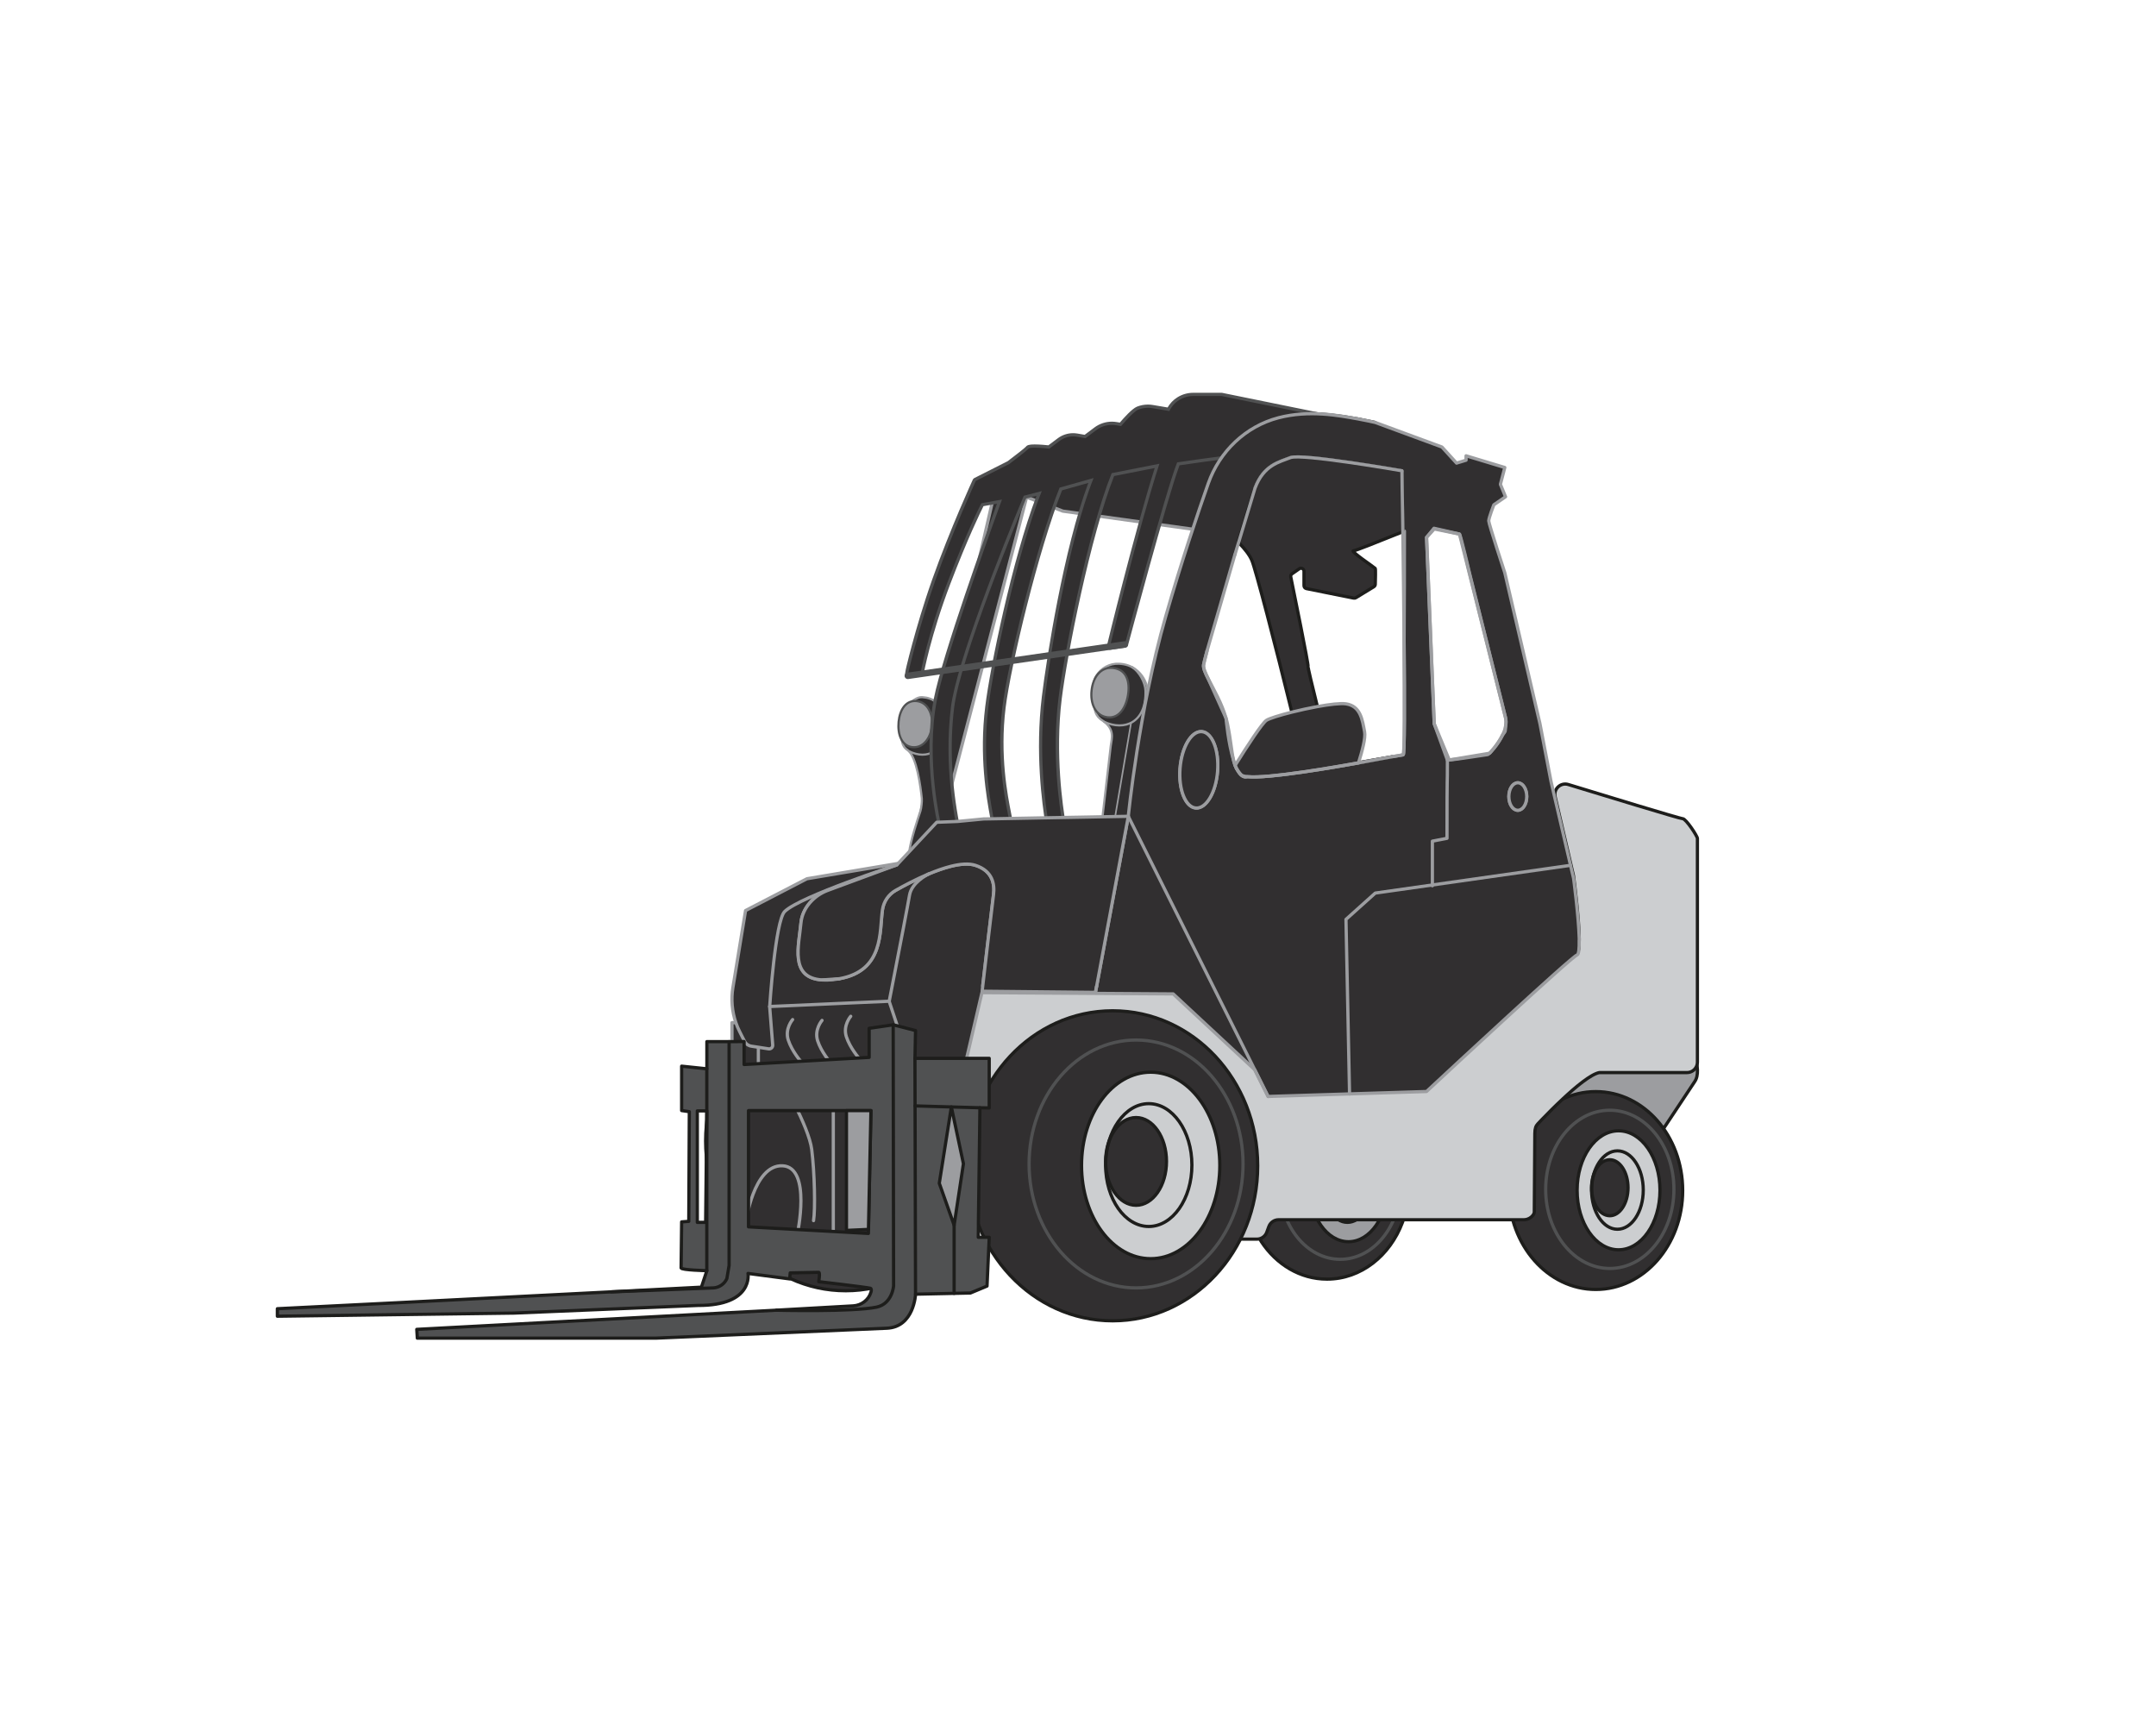 <?xml version="1.0" encoding="UTF-8"?><svg xmlns="http://www.w3.org/2000/svg" viewBox="0 0 1000 800"><defs><style>.g,.h,.i,.j,.k,.l,.m,.n,.o,.p,.q,.r,.s{stroke-linecap:round;stroke-linejoin:round;}.g,.h,.j,.t,.o,.q{fill:#312f30;}.g,.k,.l,.m,.n,.o,.r,.s{stroke-width:1.5px;}.g,.k,.n,.r,.s{stroke:#1d1d1b;}.u,.s{fill:#505152;}.h,.i,.j,.l,.o{stroke:#9c9da0;}.i,.k,.l,.m{fill:none;}.j{stroke-width:.75px;}.m,.p,.q{stroke:#505152;}.n{fill:#ccced0;}.p,.r{fill:#9c9da0;}.q{stroke-width:3px;}</style></defs><g id="a"/><g id="b"/><g id="c"/><g id="d"/><g id="e"/><g id="f"><g><polygon class="o" points="460.99 229.69 477.31 226.15 432.48 398.25 423.31 393.29 460.99 229.69"/><path class="h" d="M421.05,347.94c4.14,3.03,5.96,16.93,6.51,22.43,.12,1.24-.24,4.56-.64,5.74-17.31,51.6,13.61-3.43,13.61-4.04,0-1.49-2.1-12.75-.85-21.21,.11-.75,.68-9.47-.46-16.68-.84-5.34-4.66-9.73-9.67-10.64-.61-.11-1.23-.18-1.83-.22-3.78-.21-8.25,5.25-8.94,6.95-.84,2.09-1.02,7.35-.71,10.13,.29,2.57-.18,5.49,2.99,7.54Z"/><path class="i" d="M432.99,324.78c2.83,1.9,5.31,6.53,5.42,10.25,.39,13.74-8.51,17.51-16.74,13.39"/><path class="p" d="M432.24,336.71c-.57,5.68-4.13,10.35-9.13,9.78s-6.88-6.09-6.32-11.76c.57-5.68,3.45-10.15,8.45-9.58,5.01,.57,7.56,5.88,6.99,11.56Z"/><g><path class="g" d="M653.52,549.94c0,6.01-1.08,11.74-3.02,16.95-5.8,15.48-19.28,26.33-35,26.33-12.45,0-23.51-6.82-30.44-17.35-2.3-3.49-4.15-7.38-5.44-11.57-1.39-4.49-2.14-9.32-2.14-14.36,0-7.75,1.79-15.02,4.93-21.31,1.77-3.55,3.97-6.8,6.52-9.63,4.73-5.28,10.67-9.14,17.3-11.04,2.97-.85,6.07-1.3,9.28-1.3,2.48,0,4.9,.27,7.24,.79,6.31,1.38,12.05,4.53,16.83,8.99,8.51,7.93,13.95,19.99,13.95,33.49Z"/><ellipse class="m" cx="621.63" cy="549.43" rx="28.05" ry="34.6"/><ellipse class="r" cx="625.47" cy="549.84" rx="18.12" ry="26.03"/><ellipse class="g" cx="621.63" cy="548.72" rx="7.98" ry="12.25"/><ellipse class="k" cx="624.96" cy="549.74" rx="11.31" ry="17.15"/></g><ellipse class="g" cx="392.27" cy="529.16" rx="64.99" ry="69.45"/><path class="r" d="M770.91,524.42l15.13-22.8c3.94-5.69-2.09-18.56-5.85-24.37l-10.26-5.21-33.48-.57-27.6,36.56,34.28,21.54c9.27,4.74,21.85,3.42,27.77-5.14Z"/><g><ellipse class="g" cx="740.16" cy="552.13" rx="40.31" ry="45.88"/><ellipse class="m" cx="746.66" cy="551.58" rx="29.74" ry="36.69"/><ellipse class="n" cx="750.72" cy="552.02" rx="19.21" ry="27.59"/><ellipse class="g" cx="746.66" cy="550.83" rx="8.46" ry="12.99"/><ellipse class="k" cx="750.19" cy="551.91" rx="11.99" ry="18.18"/></g><path class="n" d="M780.45,379.68c-1.18,0-36.75-10.86-53.04-15.85-3.56-1.09-6.95,2.09-6.11,5.71l8.47,36.36c.04,.16,.06,.31,.08,.47,.29,2.16,2.49,19.19,2.62,28.82,0,.21,0,.41,0,.61v.3c0,3.19-.27,5.4-.98,5.64-2.7,.93-59.11,53.34-68.51,62.1-.86,.79-1.97,1.25-3.14,1.28l-33.93,1.07-3.19,.1-16.52,.51-14.16,.44c-2.27,.07-4.28-1.44-4.83-3.65l-2.31-9.25c-.2-.8-.6-1.53-1.17-2.14l-7.89-8.36-23.4-24.81c-.91-.97-2.18-1.52-3.51-1.52h-40.34l-52.82-.25-3.21-.02c-2.55,0-4.67,1.96-4.84,4.5l-1.67,24.59c-.02,.22-.04,.42-.09,.62-.13,.69-.42,1.33-.82,1.88-.88,1.22-2.31,2-3.91,2h-43.82c-2.64,0-4.78,2.12-4.82,4.74,0,.03,0,.06,0,.09v14.58c0,2.66,2.16,4.83,4.83,4.83h1.6c2.66,0,4.81,2.15,4.83,4.8l-.94,45.26c0,2.75,2.29,4.93,5.04,4.81l6.47-.29,10.13-.46,17.98-.8,3.45-.15,6.38-.29,1.43-.08,.43-.03,3.7-.2c.19,0,.37,0,.56,0l25.79,1.54,.63,.04,25.94,1.54,.92,.05,41.75,2.49,1.02,.06,11.47,.68,.77,.04,8.01,.48h0l.6,.04,1.01,.06c.1,0,.19,0,.29,0h6.33c.41,0,.82-.05,1.2-.15,1.51-.39,2.77-1.49,3.33-3.01l.98-2.66c.7-1.9,2.51-3.16,4.53-3.16h113.77c2.66,0,4.81-2.14,4.82-3.65l.25-36.35c.02-2.37,.49-3.54,1.34-4.43,0,0,2.61-2.82,6.33-6.51,1.59-1.58,3.37-3.32,5.25-5.06,6.07-5.68,13.06-11.48,16.98-12.26h40.68c2.18,0,4.03-1.45,4.62-3.45,.13-.44,.21-.9,.21-1.38v-103.77c0-1.01-5.3-9.15-6.85-9.15Zm-335.02,169.45c-.75,4.97-7.64,5.62-9.31,.89l-.07-.19c-.23-.71-.31-1.45-.2-2.2l1.36-8.66c.92-5.15,8.27-5.34,9.45-.24l.04,.15c.05,.31,.09,.63,.09,.94,0,.25-.02,.49-.05,.74l-1.3,8.57Z"/><rect class="o" x="339.5" y="474.28" width="47" height="109.75"/><polygon class="o" points="448.05 449.79 445.98 486.95 445.82 489.83 445.77 490.82 445.51 495.56 351.74 495.56 351.74 456.56 357.85 456.13 381.38 454.48 389.28 453.92 414.82 452.12 448.05 449.79"/><path class="l" d="M367.64,472.84s-3.73,4.24-2.03,9.49c1.7,5.26,5.93,10,5.93,10"/><path class="l" d="M381.28,473.22s-3.73,4.24-2.03,9.49c1.7,5.26,5.93,10,5.93,10"/><path class="l" d="M394.59,471.32s-3.73,4.24-2.03,9.49c1.7,5.26,5.93,10,5.93,10"/><polygon class="o" points="566.04 247.22 492.98 237.05 469.32 227.89 571.31 198.16 584.53 213.83 566.04 247.22"/><path class="h" d="M511.44,334.22c5.78,3.97,4.22,8.19,3.74,11.74l-3.79,32.62c-.49,7.38,17.02,7.45,17.02,6.79,0-1.6,2.91-38.94,4.33-48.02,.13-.81,.77-10.15-.53-17.89-.96-5.73-5.34-10.44-11.07-11.41-.7-.12-1.4-.2-2.1-.23-4.33-.23-8.47,2.05-10.67,5.78-.27,.46-.5,.91-.63,1.29-.8,2.3-.69,8.44-.33,11.42,.33,2.75,.39,5.7,4.02,7.9Z"/><path class="i" d="M525.09,309.39c3.24,2.04,6.08,7,6.2,10.99,.45,14.73-9.74,18.77-19.15,14.36"/><line class="j" x1="524.62" y1="335.18" x2="514.82" y2="392.91"/><path class="p" d="M523.33,321.22c-.65,6.09-3.81,12.06-9.54,11.45s-8.15-6.38-7.49-12.47c.65-6.09,4.21-11.03,9.94-10.42,5.73,.61,7.75,5.35,7.1,11.44Z"/><path class="l" d="M361.74,499.46s13.39,22.81,14.75,33.62c1.36,10.8,1.7,27.93,.85,33.01"/><path class="g" d="M637.82,195.92c-1.94-.1-52.71-2.73-53.72-1.23-.53,.8-5.34,3.63-9.82,6.17,9.13-13.1,40.68-9.24,55.62-6.56,.03,0,.06,0,.09,.02l7.67,1.56c.07,0,.12,.03,.15,.04Z"/><path class="l" d="M345.81,567.45s3.6-27.47,17.19-26.79,6.78,31.88,6.78,31.88"/><g><path class="t" d="M443.63,384.67l-7.25-1.08c-.3-.04-.55-.27-.62-.57-.07-.31-7.33-30.95-1.92-58.77,4.02-20.64,26.27-82.14,29.72-91.62l-7.92,1.42c-1.07,2.12-7.19,14.46-15.55,36.37-9.17,24.02-12.37,41.72-12.4,41.9-.06,.32-.32,.57-.64,.61l-5.6,.73c-.11,.07-.23,.11-.35,.11h-.01c-.24,0-.47-.12-.61-.31-.13-.19-.44-.62,3.3-14.45,2-7.38,5.22-18.55,9.24-29.86,8.35-23.55,18.77-46.2,18.88-46.43,.07-.15,.19-.28,.34-.36l15.48-7.82c3.89-2.92,8.25-6.33,8.7-6.93,.34-.45,1.05-.75,3.44-.75s5.62,.32,6.61,.42l4.57-3.43c1.92-1.43,4.28-2.22,6.66-2.22,.63,0,1.26,.05,1.88,.16l3.69,.64,4.78-3.58c2.19-1.65,4.91-2.55,7.65-2.55,.71,0,1.42,.06,2.12,.18l1.87,.31c1.24-1.47,5.64-6.59,7.93-7.5,1.54-.61,3.16-.92,4.81-.92,.71,0,1.44,.06,2.14,.18l7.38,1.24c1.05-2,2.61-3.68,4.53-4.89,2.09-1.31,4.48-2,6.92-2h13.13s.1,0,.15,.02l60.55,12.33c.4,.08,.66,.47,.59,.88-.07,.36-.38,.61-.74,.61-.04,0-.09,0-.13-.01-.98-.18-2.12-.27-3.38-.27-16.44,0-50.14,14.99-50.48,15.14-.08,.04-.16,.06-.25,.06-6.09,.46-23.38,3.01-26.33,3.45-5.64,14.68-23.89,83.24-24.07,83.94-.08,.29-.32,.51-.62,.55l-6.91,1s-.07,0-.11,0c-.21,0-.41-.09-.55-.24-.17-.18-.23-.44-.17-.68,.13-.53,12.84-53.14,22.57-83.63l-20.48,4.04c-10.98,27.57-21.93,82.98-24.5,103.87-3.16,25.7,.54,50.53,1.74,57.53,.04,.22-.02,.44-.16,.61-.14,.17-.35,.27-.56,.27,0,0-6.37,.12-6.38,.12-.37,0-.68-.26-.74-.62-1.54-9.09-4.79-33.03-1.63-58.85,2.19-17.83,10.35-70.02,22.03-100.2l-13.97,3.95c-10.91,27.31-23.93,81.52-26.37,101.31-2.74,22.34,.88,40.74,2.62,49.58,.25,1.29,.46,2.36,.6,3.17,.04,.21-.02,.42-.14,.58-.13,.17-.32,.27-.52,.29l-6.93,.67s-.05,0-.07,0c-.36,0-.68-.26-.74-.63-.14-.83-.32-1.84-.53-3-1.65-9.04-5.07-27.84-2.24-50.95,2.26-18.47,12.8-69.55,24.26-98.95l-6.56,1.7c-3.76,9-30.73,74.17-33.59,97.5-2.09,17.06-1.26,35.41,2.45,54.53,.1,.51,.18,.91,.23,1.21,.04,.24-.03,.48-.2,.66-.14,.15-.34,.23-.54,.23-.04,0-.07,0-.11,0Z"/><path class="u" d="M566.54,183.66l46.62,9.49,13.93,2.84c-1.06-.19-2.24-.28-3.52-.28-16.8,0-50.78,15.21-50.78,15.21-6.74,.51-26.81,3.52-26.81,3.52-5.53,13.99-24.26,84.42-24.26,84.42l-6.91,1s13.06-54.18,22.94-84.79l-22.13,4.36c-11.33,28.18-22.3,84.93-24.69,104.44-3.16,25.71,.46,50.26,1.75,57.75l-6.36,.12c-1.49-8.78-4.78-32.82-1.62-58.63,2.39-19.46,10.75-71.96,22.54-101.42l-15.78,4.46c-10.88,27.05-24.12,82.05-26.55,101.84-3.17,25.82,2.19,46.75,3.23,52.96l-6.93,.67c-1.2-7.32-5.95-27.78-2.77-53.74,2.41-19.7,13.35-71.63,24.76-100.13l-8.35,2.16c-10.1,24.15-31.29,77.72-33.79,98.05-3.41,27.86,1.95,51.9,2.69,55.97l-7.25-1.08s-7.36-30.47-1.91-58.45c4.38-22.48,30.14-92.73,30.14-92.73l-9.57,1.72s-6.45,12.4-15.75,36.77c-9.31,24.38-12.44,42.03-12.44,42.03l-5.83,.76c-.02,.05-.03,.08-.03,.08-.16,0,4.98-22.07,12.63-43.63,8.44-23.79,18.85-46.36,18.85-46.36l15.54-7.85s8.14-6.11,8.9-7.12c.25-.34,1.41-.45,2.84-.45,2.86,0,6.82,.45,6.82,.45l4.81-3.61c1.81-1.35,3.99-2.07,6.21-2.07,.58,0,1.17,.05,1.75,.15l4.01,.69,5.04-3.78c2.09-1.57,4.62-2.4,7.2-2.4,.66,0,1.33,.06,2,.17l2.3,.39s5.49-6.65,7.9-7.62c1.45-.57,2.99-.87,4.53-.87,.67,0,1.35,.06,2.02,.17l7.92,1.34c1-2.13,2.58-3.88,4.5-5.09,1.92-1.2,4.16-1.88,6.52-1.88h13.14m0-1.5h-13.14c-2.58,0-5.11,.73-7.32,2.11-1.88,1.18-3.42,2.79-4.53,4.7l-6.85-1.16c-.75-.12-1.51-.19-2.27-.19-1.75,0-3.46,.33-5.08,.97-2.3,.92-6.32,5.46-7.95,7.39l-1.45-.24c-.74-.12-1.49-.19-2.24-.19-2.9,0-5.78,.96-8.1,2.7l-4.52,3.39-3.37-.58c-.66-.11-1.34-.17-2.01-.17-2.54,0-5.07,.84-7.11,2.37l-4.34,3.25c-1.23-.13-4.11-.4-6.39-.4-2.4,0-3.46,.27-4.04,1.05-.52,.61-4.71,3.9-8.5,6.75l-15.42,7.79c-.3,.15-.54,.4-.69,.71-.1,.23-10.54,22.91-18.9,46.49-4.02,11.34-7.25,22.53-9.25,29.91-.96,3.53-1.87,7.08-2.57,10q-1.07,4.44-.62,5.08c.28,.4,.74,.64,1.23,.64,.09,0,.34-.01,.63-.14l5.43-.71c.65-.08,1.17-.58,1.28-1.23,.03-.18,3.22-17.82,12.36-41.76,7.99-20.93,13.92-33.11,15.35-35.96l6.26-1.12c-4.66,12.8-25.37,70.28-29.31,90.5-5.45,27.97,1.85,58.78,1.93,59.09,.14,.59,.63,1.04,1.24,1.13l7.25,1.08c.07,.01,.15,.02,.22,.02,.4,0,.79-.16,1.08-.46,.34-.35,.48-.84,.4-1.31-.05-.3-.13-.71-.23-1.23-3.7-19.05-4.52-37.32-2.44-54.29,2.82-22.95,29.15-86.77,33.4-96.96l4.79-1.24c-11.28,29.64-21.55,79.54-23.78,97.76-2.85,23.22,.59,42.1,2.25,51.18,.21,1.16,.39,2.16,.53,2.99,.12,.73,.75,1.26,1.48,1.26,.05,0,.1,0,.15,0l6.93-.67c.41-.04,.79-.25,1.05-.58,.25-.33,.36-.75,.29-1.16-.14-.83-.34-1.87-.6-3.19-1.73-8.8-5.34-27.12-2.62-49.35,2.42-19.67,15.31-73.41,26.18-100.78l12.18-3.44c-11.42,30.44-19.38,81.39-21.54,98.98-3.17,25.91,.09,49.94,1.63,59.07,.12,.72,.75,1.25,1.48,1.25h.03l6.36-.12c.44,0,.85-.21,1.13-.54,.28-.34,.4-.78,.32-1.21-1.2-6.97-4.88-31.72-1.74-57.32,2.55-20.77,13.39-75.67,24.3-103.31l18.83-3.71c-9.68,30.68-22.07,81.95-22.2,82.47-.12,.48,.01,.99,.35,1.36,.29,.31,.69,.49,1.11,.49,.07,0,.14,0,.21-.02l6.91-1c.59-.09,1.08-.52,1.23-1.1,.18-.69,18.1-68,23.89-83.45,3.91-.58,20.02-2.94,25.84-3.38,.17-.01,.34-.06,.5-.13,.34-.15,33.89-15.08,50.17-15.08,1.22,0,2.31,.09,3.25,.25,.09,.02,.18,.02,.27,.02,.71,0,1.33-.5,1.47-1.22,.15-.81-.37-1.59-1.17-1.75l-13.93-2.84-46.62-9.49c-.1-.02-.2-.03-.3-.03h0Z"/></g><g><ellipse class="g" cx="516.08" cy="540.66" rx="67.27" ry="71.89"/><ellipse class="m" cx="526.93" cy="539.81" rx="49.62" ry="57.48"/><ellipse class="n" cx="533.71" cy="540.49" rx="32.06" ry="43.24"/><ellipse class="g" cx="526.93" cy="538.63" rx="14.12" ry="20.35"/><ellipse class="k" cx="532.82" cy="540.32" rx="20.01" ry="28.48"/></g><path class="o" d="M732.48,436.09v-.3c0-.2,0-.4,0-.61-.31-10.48-2.63-27.87-2.63-27.87l-1.4-6-9.03-38.76-5.18-27.04c-.34-1.36-16.28-69.86-16.28-69.86,0,0-7.46-22.73-7.46-24.08s2.37-7.46,2.37-7.46l5.43-3.73-2.38-5.77,2.04-7.8-17.97-5.43v2.04l-4.41,1.35-6.78-7.46-30.93-11.39s-.02,0-.05,0-.08-.03-.15-.04c-.05,0-.1-.03-.16-.04-.95-.22-3.67-.83-7.51-1.53-.03,0-.06,0-.09-.02-8.96-1.61-22.65-4.26-36.93-.54-15.25,3.98-27.34,15.61-32.57,30.47-4.69,13.32-12.41,36.12-19.79,61.88-12.43,43.38-17.29,92.45-17.29,92.45l-14.72,78.93-52.82-.25c1.31-11.7,4.74-40.1,5.02-42.33,.61-4.84-.38-11.02-8.43-13.61-3.01-.97-7-.63-11.33,.45-3.26,.82-6.71,2.05-10.08,3.45l-.09,.04c-5.89,2.46-11.54,5.46-15.49,7.7-3.31,1.88-5.54,5.19-6.09,8.96-1.46,10.03,.79,28.29-20.01,32l-7.9,.56c-15.35-.9-10.81-16.1-9.89-26.44,.61-6.81,5.95-12.69,12.36-15.06l32.13-11.87,2.81-1.03-44.51,7.48-28.48,14.75-5.88,35.74c-.9,5.45-.41,11.04,1.37,16.23,.48,1.44,1.08,2.84,1.77,4.19l.67,1.34h0l1,1.98,.57,1.11c.63,1.24,1.81,2.1,3.18,2.31l3.25,.5,4.76,.74c1.06,.17,1.98-.69,1.9-1.76l-.83-10.42-.29-3.66-.3-3.8,7.2-.31h0l48.22-2.13,3.79,11.39,5.01,15.06,1.58,4.74,.57,1.7h23.49l.96-4.14,.54-2.3,7.1-30.44h0l88.72,.59,37.8,35.14,6.2,12.42,18.03-.57h0l16.5-.51h.02l3.2-.11,35.74-1.11s.43-.4,1.22-1.14c9.08-8.45,65.9-61.24,68.62-62.19,.8-.27,1.04-3,.96-6.83Zm-28.49-73.06c2.29,0,4.15,2.85,4.15,6.37s-1.86,6.38-4.15,6.38-4.15-2.85-4.15-6.38,1.86-6.37,4.15-6.37Zm-38.88-118.04s10.61,2.37,11.74,2.67l.08,.02c.5,.16,4.75,18.47,4.75,18.47l12.18,48.93c.66,2.61,1.26,5.02,1.8,7.2l.56,2.22c.18,.71,.34,1.37,.5,2.01l.13,.54c.13,.53,.26,1.03,.38,1.5,.07,.32,.15,.62,.22,.91,.06,.24,.12,.47,.17,.68,.3,1.23,.53,2.13,.66,2.66,.31,1.27,.3,2.59,.04,3.92v.02c-.03,1.4-.14,2.67-.43,2.9-.13,.1-.49,.56-.99,1.23-2.23,4.65-6,8.46-6,8.46l-.19,.04c-.3,.36-.5,.57-.57,.57-.46,0-14.13,2.23-17.96,2.51-.4,.04-.7,.04-.86,.03l-6.1-16.79-3.56-86.46,3.44-4.22Zm-83.04-18.51c4.06-10.94,11.44-12.2,16.45-14.24s51.7,6.1,51.7,6.1c0,0,.2,11.76,.43,28.26,.25-.11,.51-.22,.76-.31,.04,14.86-.05,33.87-.16,51.54,.24,27.81,.26,52.25-.43,52.25-.02,0-.04,0-.07,0-.32,.06-1.76,.31-3.86,.66-.4,.07-.82,.15-1.26,.22-3.75,.7-9.26,1.72-15.56,2.84-3.24,.57-6.68,1.18-10.21,1.77-5.2,.88-10.59,1.74-15.73,2.48-10.88,1.57-20.7,2.61-25.53,2.14-.17,.02-.3,.04-.37,.05-1.51,.31-2.81-.73-3.92-2.54-.61-.85-1.08-1.77-1.45-2.76-.3-.75-.53-1.56-.74-2.43,0-.02,0-.04,0-.05-2.41-7.76-3.38-18.59-3.45-19.29,0-.03,0-.04-.02-.07l-8.13-18.02s0-.02,0-.03c-1.5-2.91-2.49-5.2-2.29-6.69,.1-.68,.68-3.02,1.61-6.5,0-.03,.02-.06,.03-.09l12.89-44.53m-25.44,99.08c.76-9.78,5.28-17.4,10.08-17.03,4.8,.38,8.07,8.61,7.31,18.39-.76,9.78-5.28,17.4-10.08,17.03-4.81-.38-8.08-8.61-7.32-18.39Z"/><path class="o" d="M434.48,381.34l9.68-.38,8.83-.85,3.18-.31,3.14-.05,17.75-.33,6.36-.12,19.91-.36,6.34-.12,13.67-.25-15.23,81.66-52.57-.53c1.31-11.7,5-42.55,5.28-44.79,.61-4.84-.38-11.02-8.43-13.61-3.01-.97-7-.63-11.33,.45-3.26,.82-6.71,2.05-10.08,3.45l-.09,.04c-5.89,2.46-11.54,5.46-15.49,7.7-3.31,1.88-5.54,5.19-6.09,8.96-1.46,10.03,.79,28.29-20.01,32l-7.9,.56c-15.35-.9-10.81-16.1-9.89-26.44,.61-6.81,5.95-12.69,12.36-15.06l32.13-11.87,18.49-19.77Z"/><path class="g" d="M630.14,353.68c5.32-.93,11.34-1.97,15.5-2.69-3.75,.7-9.26,1.72-15.56,2.84-3.24,.57-6.68,1.18-10.21,1.77-5.2,.88-10.59,1.74-15.73,2.48-10.88,1.57-20.7,2.61-25.53,2.14,2.52-.23,14.92-.61,25.44-2.52l.15-.03c.78-.15,1.28-.91,1.1-1.68-1.04-4.45-4.27-18.15-6.12-25.71-7.52-30.69-16.86-66.48-18.55-70.42-1.11-2.61-3.37-5.4-5.77-7.87-.35-.36-.48-.89-.34-1.37,3.34-11.21,6.24-20.58,7.55-24.13,4.06-10.94,11.44-12.2,16.45-14.24,4.55-1.85,43.39,4.68,50.56,5.91,.66,.11,1.14,.68,1.15,1.34,.05,3.26,.21,13.16,.4,26.15,0,.57-.34,1.1-.87,1.32-10.47,4.24-21.16,8.48-22.01,8.48-1.7,0,9.84,7.8,10.11,8.14,.22,.28,.09,5.43,.02,7.39-.01,.47-.26,.9-.67,1.14l-8.32,5.08c-.3,.18-.66,.25-1,.18l-21.95-4.41c-.65-.13-1.12-.7-1.12-1.36v-6.7c0-1.12-1.27-1.78-2.19-1.14l-3.37,2.35c-.45,.32-.68,.87-.57,1.41,1.24,6.05,8.34,40.89,8.03,41.63-.12,.27,1.75,8.32,4.32,18.54,1.7,6.78,5.91,22.25,7.17,26.81,.19,.7,.88,1.13,1.59,1h.02c2.03-.37,5.93-1.05,10.3-1.82Z"/><path class="o" d="M630.14,353.68c-.02,.05-.04,.1-.05,.15-3.24,.57-6.68,1.18-10.21,1.77-5.2,.88-10.59,1.74-15.73,2.48-10.88,1.57-20.7,2.61-25.53,2.14-.17,.02-.3,.04-.37,.05-1.51,.31-2.81-.73-3.92-2.54-.61-.85-1.08-1.77-1.45-2.76,.03-.04,.04-.07,.07-.12,5.76-9.19,12.52-19.55,14.46-20.8,1.36-.87,6.07-2.34,11.76-3.78,3.76-.93,7.96-1.86,11.88-2.58,5.64-1.02,10.74-1.63,13.23-1.27,6.87,1.01,7.63,7.63,8.65,12.97,.54,2.82-1.12,8.95-2.8,14.28Z"/><path class="s" d="M453.8,568v-.74l.65-48.66,.06-4.86,4.31,.08v-23h-34.44l.27-12.89-10.35-2.66-11.17,1.63v13.48l-4.77,.27-2.89,.17h-.15l-2.69,.16-6.11,.35-2.33,.13-12.76,.73-11.98,.68-7.69,.44-6.63,.38v-10.66h0l-5.61,.04h-11.66v12.61l-11.7-1.23v20.6l3.56,.51-.25,50.86-3.31,.25s-.25,20.35-.25,21.36,11.95,1.27,11.95,1.27l-2.54,7.64s-17.42,.91-41.88,2.18c-57.42,2.99-154.79,7.82-154.79,7.82v3.48l109.7-1.45,85.37-3.55c25.89,.13,23.22-14.84,23.22-14.84l19.33,2.54,.25-2.79s12.46-.26,13.22-.26,0,4.32,0,4.32c0,0,21.87,2.55,23.91,3.05,.59,.15,.6,.88,.31,1.85-1.08,3.63-4.44,6.11-8.23,6.33l-35.5,2s-166.92,8.9-166.92,8.9l.25,4.07h110.63l107.05-4.6s.07,0,.11,0c12.64-.56,13.31-15.79,13.31-15.79l25.44-.54,7.71-3.22,.8-17.7h0l.03-.67,.2-4.26h-5.09l.02-1.45,.05-4.35Zm-126.51-1.11h-3.86v-51.69h4.41l-.55,51.69Zm75.53,3.27v.13l-.04,1.74-16.28-.9-16.28-.89-17.46-.96-5.59-.31v-53.92h56.79l-1.15,55.11Z"/><polygon class="r" points="403.96 515.06 402.81 570.16 392.61 570.62 392.61 515.06 403.96 515.06"/><polygon class="r" points="446.86 539.69 442.54 568.21 435.66 548.76 441.26 513.36 446.86 539.69"/><path class="l" d="M559.89,301.78s-.02,.06-.03,.09c-.93,3.48-1.52,5.82-1.61,6.5-.21,1.49,.79,3.79,2.29,6.69,0,0,0,.02,0,.03,2.42,4.71,6.14,11.01,8.13,18.02,0,.03,.02,.04,.02,.07,.25,.88,.48,1.76,.66,2.66,1.55,7.42,1.82,12.63,2.78,16.63,0,.02,0,.04,0,.05,.21,.87,.44,1.68,.74,2.43,.38,1,.84,1.91,1.45,2.76,.39,.57,.85,1.11,1.38,1.63,.45,.44,1.45,.72,2.91,.85,4.83,.48,14.64-.57,25.53-2.14,5.14-.74,10.52-1.6,15.73-2.48,3.53-.59,6.97-1.19,10.21-1.77,6.3-1.12,11.81-2.14,15.56-2.84,.44-.07,.86-.15,1.26-.22,2.13-.39,3.49-.63,3.86-.66,.03,0,.05,0,.07,0,.69,0,.67-24.44,.43-52.25-.15-17.49-.39-36.3-.6-51.23-.23-16.5-.43-28.26-.43-28.26,0,0-46.68-8.14-51.7-6.1s-12.39,3.3-16.45,14.24l-9.3,30.78"/><path class="l" d="M698.35,336.71v.02c-.26,1.4-.77,2.8-1.42,4.13-2.23,4.65-6,8.46-6,8.46l-.19,.04-18.54,3.08-6.96-16.76-3.56-86.46,3.56-3.9,11.62,2.36,.08,.02s12.93,51.45,18.73,74.6c.19,.77,.38,1.51,.56,2.22,.18,.71,.34,1.37,.5,2.01l.13,.54c.13,.53,.26,1.03,.38,1.5,.07,.32,.15,.62,.22,.91,.06,.24,.12,.47,.17,.68,.3,1.23,.53,2.13,.66,2.66,.31,1.27,.3,2.59,.04,3.92Z"/><path class="o" d="M564.74,357.7c-.76,9.78-5.28,17.4-10.08,17.03-4.81-.38-8.08-8.61-7.32-18.39,.76-9.78,5.28-17.4,10.08-17.03,4.8,.38,8.07,8.61,7.31,18.39Z"/><path class="l" d="M671.34,352.46c0,15.71-.19,.14-.19,36.33l-6.78,1.31v20.69"/><path class="o" d="M708.14,369.4c0,3.53-1.86,6.38-4.15,6.38s-4.15-2.85-4.15-6.38,1.86-6.37,4.15-6.37,4.15,2.85,4.15,6.37Z"/><polyline class="l" points="728.44 401.31 637.88 414.18 624.29 426.38 625.95 507.36"/><line class="l" x1="508.61" y1="457.5" x2="508.1" y2="460.24"/><polyline class="l" points="523.33 378.58 575.85 483.83 581.98 496.12 588.18 508.54"/><path class="k" d="M360.16,607.64s35.42,.86,46.43-1.44c7.29-1.53,7.88-9.86,7.88-9.86l-.19-121.06"/><path class="k" d="M338.17,483.08v103.78l-1.03,6.09c-1.1,2.51-3.52,4.18-6.25,4.34l-47.47,1.84"/><path class="l" d="M357,466.82s2.58-39.9,6.99-44.13c7.44-7.12,52-21.58,52-21.58"/><path class="l" d="M412.44,464.38s.08-.41,.22-1.18c.38-1.92,1.18-6.03,2.16-11.09,2.57-13.2,6.36-32.86,7.03-36.93,.96-5.84,8.12-9.5,9.02-9.93"/><path class="l" d="M381.38,454.48c1.46,.09,3.1,.04,4.94-.14,1.03-.11,2.02-.24,2.95-.41"/><line class="k" x1="424.64" y1="600.21" x2="424.37" y2="490.82"/><line class="k" x1="442.54" y1="568.21" x2="442.54" y2="599.82"/><line class="k" x1="327.83" y1="589.32" x2="327.83" y2="495.68"/><line class="k" x1="454.5" y1="513.75" x2="424.42" y2="512.88"/><line class="q" x1="421.07" y1="313.43" x2="521.73" y2="298.87"/></g></g></svg>